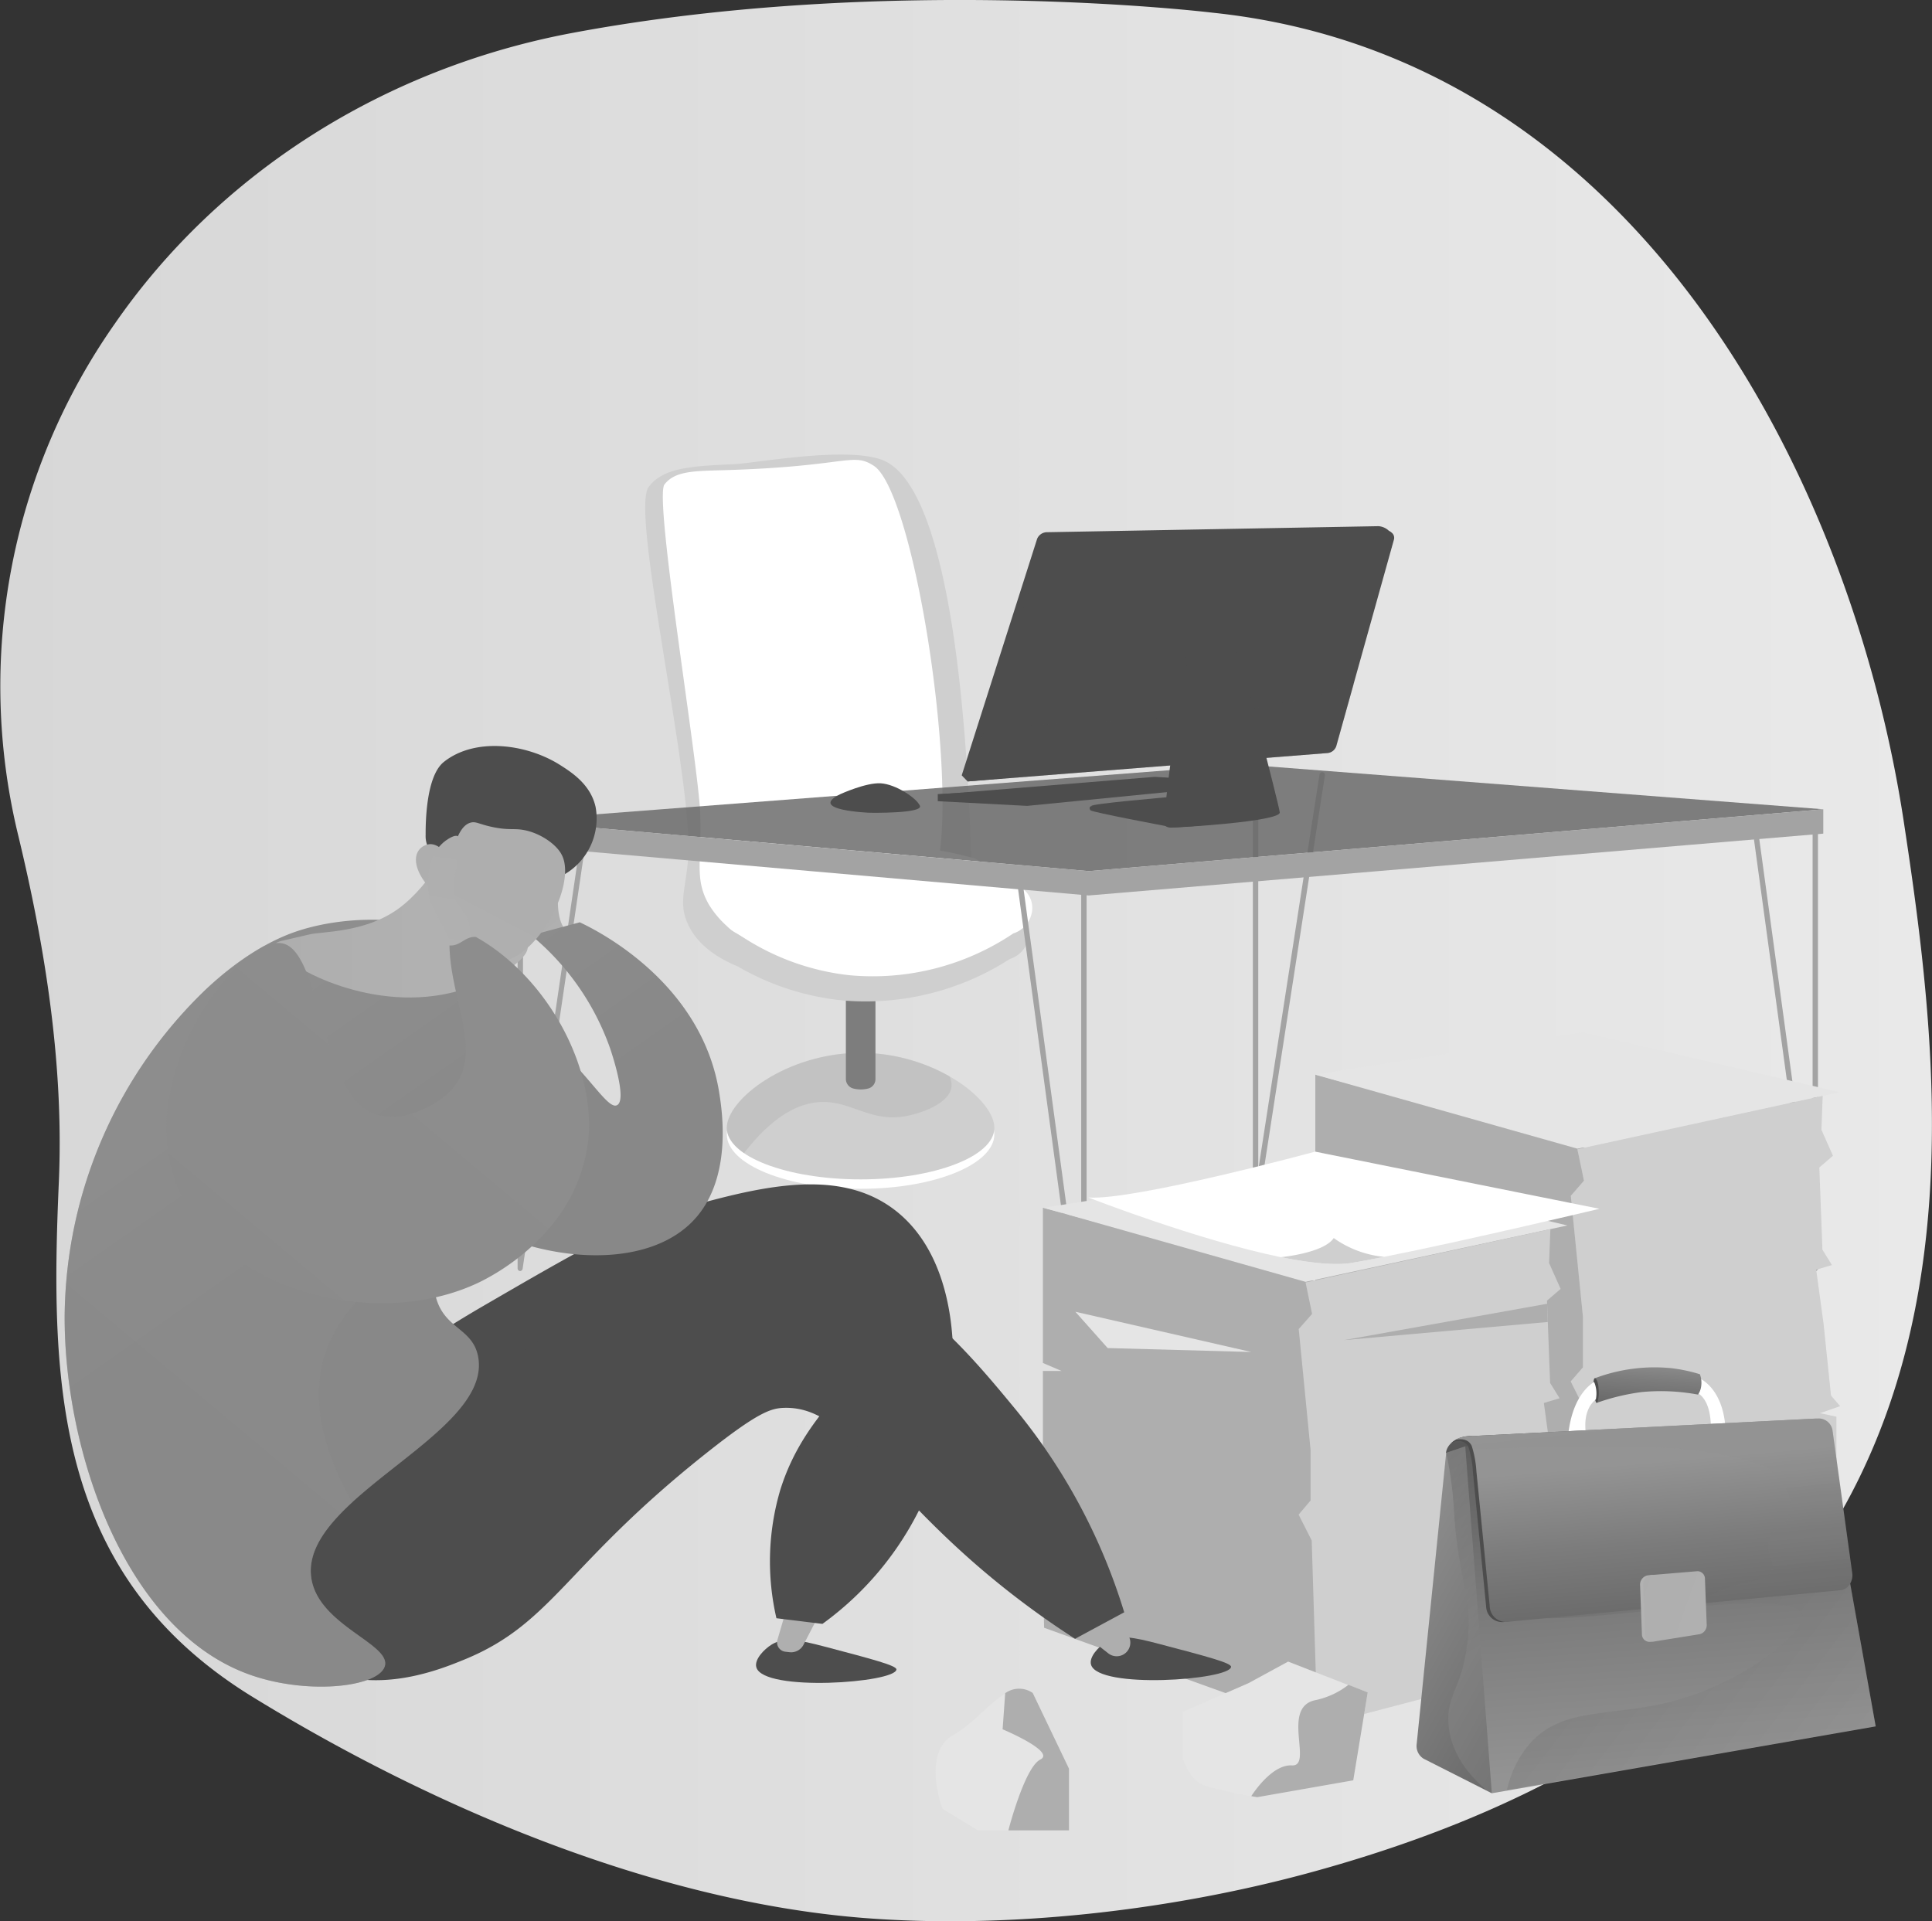 <svg xmlns="http://www.w3.org/2000/svg" xmlns:xlink="http://www.w3.org/1999/xlink" viewBox="0 0 358.59 356.59"><rect x="0" y="0" width="358.59" height="356.59" fill="#333333" stroke="none"/><defs><style>.cls-1{isolation:isolate;}.cls-2{fill:url(#linear-gradient);}.cls-3{fill:#fff;}.cls-21,.cls-4{fill:#cfcfcf;}.cls-5,.cls-7{fill:#a3a3a3;}.cls-13,.cls-26,.cls-5{opacity:0.3;}.cls-6{fill:#7d7d7d;}.cls-8{fill:#666;opacity:0.81;}.cls-9{fill:url(#linear-gradient-2);}.cls-10{fill:url(#linear-gradient-3);}.cls-11{fill:url(#linear-gradient-4);}.cls-12{fill:url(#linear-gradient-5);}.cls-13,.cls-21,.cls-26,.cls-28,.cls-32,.cls-48{mix-blend-mode:multiply;}.cls-13{fill:url(#linear-gradient-6);}.cls-14{fill:url(#linear-gradient-7);}.cls-15{fill:url(#linear-gradient-8);}.cls-16{fill:url(#linear-gradient-9);}.cls-17{fill:url(#linear-gradient-10);}.cls-18{fill:url(#linear-gradient-11);}.cls-19{fill:#aeaeae;}.cls-20{fill:#e5e5e5;}.cls-21,.cls-28{opacity:0.2;}.cls-22{fill:url(#linear-gradient-12);}.cls-23{fill:url(#linear-gradient-13);}.cls-24{fill:url(#linear-gradient-14);}.cls-25{fill:url(#linear-gradient-15);}.cls-26{fill:url(#linear-gradient-16);}.cls-27{fill:url(#linear-gradient-17);}.cls-29{fill:url(#linear-gradient-18);}.cls-30{fill:url(#linear-gradient-19);}.cls-31{fill:url(#linear-gradient-20);}.cls-32{opacity:0.1;fill:url(#linear-gradient-21);}.cls-33{fill:url(#linear-gradient-22);}.cls-34{fill:url(#linear-gradient-23);}.cls-35{fill:url(#linear-gradient-24);}.cls-36{fill:url(#linear-gradient-25);}.cls-37{fill:url(#linear-gradient-26);}.cls-38{fill:url(#linear-gradient-27);}.cls-39{fill:url(#linear-gradient-28);}.cls-40{fill:url(#linear-gradient-29);}.cls-41{fill:url(#linear-gradient-30);}.cls-42{fill:url(#linear-gradient-31);}.cls-43{fill:url(#linear-gradient-32);}.cls-44{fill:url(#linear-gradient-33);}.cls-45{fill:url(#linear-gradient-34);}.cls-46{fill:url(#linear-gradient-35);}.cls-47{fill:url(#linear-gradient-36);}.cls-48{opacity:0.4;}.cls-49{fill:url(#linear-gradient-37);}.cls-50{fill:url(#linear-gradient-38);}</style><linearGradient id="linear-gradient" y1="178.29" x2="358.59" y2="178.29" gradientUnits="userSpaceOnUse"><stop offset="0" stop-color="#d7d7d7"/><stop offset="1" stop-color="#e9e9e9"/></linearGradient><linearGradient id="linear-gradient-2" x1="199.74" y1="158.27" x2="200.82" y2="153.34" gradientUnits="userSpaceOnUse"><stop offset="0" stop-color="#4d4d4d"/><stop offset="1" stop-color="#4d4d4d"/></linearGradient><linearGradient id="linear-gradient-3" x1="174.06" y1="145.94" x2="223.96" y2="145.94" xlink:href="#linear-gradient-2"/><linearGradient id="linear-gradient-4" x1="221.02" y1="127.69" x2="216" y2="115.75" xlink:href="#linear-gradient-2"/><linearGradient id="linear-gradient-5" x1="179.62" y1="121.76" x2="258.77" y2="121.76" xlink:href="#linear-gradient-2"/><linearGradient id="linear-gradient-6" x1="179.62" y1="136.01" x2="251.24" y2="136.01" xlink:href="#linear-gradient-2"/><linearGradient id="linear-gradient-7" x1="210.02" y1="149.45" x2="214.48" y2="151.44" gradientUnits="userSpaceOnUse"><stop offset="0" stop-color="#4d4d4d"/><stop offset="1" stop-color="#4d4d4d"/></linearGradient><linearGradient id="linear-gradient-8" x1="202.58" y1="150.23" x2="219" y2="150.23" xlink:href="#linear-gradient-2"/><linearGradient id="linear-gradient-9" x1="216.14" y1="137.37" x2="236.64" y2="137.37" xlink:href="#linear-gradient-7"/><linearGradient id="linear-gradient-10" x1="217.04" y1="137.37" x2="237.52" y2="137.37" xlink:href="#linear-gradient-2"/><linearGradient id="linear-gradient-11" x1="154.16" y1="148.16" x2="170.81" y2="148.16" xlink:href="#linear-gradient-2"/><linearGradient id="linear-gradient-12" x1="304.62" y1="275" x2="306.2" y2="251.53" gradientUnits="userSpaceOnUse"><stop offset="0.1" stop-color="#4d4d4d"/><stop offset="0.29" stop-color="#535353"/><stop offset="0.53" stop-color="#626262"/><stop offset="0.8" stop-color="#7c7c7c"/><stop offset="1" stop-color="#949494"/></linearGradient><linearGradient id="linear-gradient-13" x1="296.68" y1="258.38" x2="312.93" y2="267.09" xlink:href="#linear-gradient-12"/><linearGradient id="linear-gradient-14" x1="273.02" y1="286.61" x2="263.95" y2="203.72" gradientUnits="userSpaceOnUse"><stop offset="0.1" stop-color="#4d4d4d"/><stop offset="0.62" stop-color="#787878"/><stop offset="1" stop-color="#949494"/></linearGradient><linearGradient id="linear-gradient-15" x1="313.64" y1="322.82" x2="251.84" y2="288.41" gradientUnits="userSpaceOnUse"><stop offset="0" stop-color="#4d4d4d"/><stop offset="1" stop-color="#949494"/></linearGradient><linearGradient id="linear-gradient-16" x1="257.95" y1="274.91" x2="276.53" y2="306.07" xlink:href="#linear-gradient-15"/><linearGradient id="linear-gradient-17" x1="305.8" y1="237.45" x2="312.59" y2="328.57" xlink:href="#linear-gradient-14"/><linearGradient id="linear-gradient-18" x1="294.28" y1="287.36" x2="342.27" y2="324.34" xlink:href="#linear-gradient-15"/><linearGradient id="linear-gradient-19" x1="280.48" y1="283.29" x2="301.74" y2="282.47" xlink:href="#linear-gradient-14"/><linearGradient id="linear-gradient-20" x1="312.78" y1="344.75" x2="306.24" y2="271.33" xlink:href="#linear-gradient-12"/><linearGradient id="linear-gradient-21" x1="315.89" y1="361.1" x2="304.88" y2="260.44" xlink:href="#linear-gradient-15"/><linearGradient id="linear-gradient-22" x1="334.23" y1="311.02" x2="297.68" y2="291.91" gradientUnits="userSpaceOnUse"><stop offset="0" stop-color="#aeaeae"/><stop offset="1" stop-color="#b3b3b3"/></linearGradient><linearGradient id="linear-gradient-23" x1="301.41" y1="294.8" x2="338.97" y2="308.25" xlink:href="#linear-gradient-22"/><linearGradient id="linear-gradient-24" x1="99.75" y1="162.23" x2="118.33" y2="185.91" xlink:href="#linear-gradient-22"/><linearGradient id="linear-gradient-25" x1="162.08" y1="350.94" x2="152.41" y2="305.09" xlink:href="#linear-gradient-7"/><linearGradient id="linear-gradient-26" x1="150.93" y1="313.29" x2="142.84" y2="269.46" xlink:href="#linear-gradient-22"/><linearGradient id="linear-gradient-27" x1="221.65" y1="338.38" x2="211.99" y2="292.53" xlink:href="#linear-gradient-7"/><linearGradient id="linear-gradient-28" x1="113.54" y1="279.18" x2="200.52" y2="166.57" gradientUnits="userSpaceOnUse"><stop offset="0" stop-color="#4d4d4d"/><stop offset="1" stop-color="#4d4d4d"/></linearGradient><linearGradient id="linear-gradient-29" x1="204.18" y1="303.46" x2="196.09" y2="259.63" xlink:href="#linear-gradient-22"/><linearGradient id="linear-gradient-30" x1="99.44" y1="329.7" x2="174.97" y2="235.3" xlink:href="#linear-gradient-28"/><linearGradient id="linear-gradient-31" x1="75.82" y1="166.09" x2="105.49" y2="208.34" gradientUnits="userSpaceOnUse"><stop offset="0" stop-color="#8e8e8e"/><stop offset="1" stop-color="#888"/></linearGradient><linearGradient id="linear-gradient-32" x1="32.4" y1="196.57" x2="62.07" y2="238.83" xlink:href="#linear-gradient-31"/><linearGradient id="linear-gradient-33" x1="51.18" y1="169.21" x2="97.97" y2="169.21" xlink:href="#linear-gradient-22"/><linearGradient id="linear-gradient-34" x1="-11871.86" y1="-3291.22" x2="-11893.4" y2="-3345.93" gradientTransform="matrix(-0.9, -0.43, -0.43, 0.9, -12071.28, -1966.72)" xlink:href="#linear-gradient-2"/><linearGradient id="linear-gradient-35" x1="90.92" y1="162.27" x2="60.96" y2="219.75" xlink:href="#linear-gradient-22"/><linearGradient id="linear-gradient-36" x1="85.21" y1="155.96" x2="79.82" y2="192.22" xlink:href="#linear-gradient-22"/><linearGradient id="linear-gradient-37" x1="115.93" y1="173.17" x2="-12.18" y2="326.23" xlink:href="#linear-gradient-31"/><linearGradient id="linear-gradient-38" x1="106.07" y1="164.03" x2="-27.01" y2="323.03" xlink:href="#linear-gradient-31"/></defs><g class="cls-1"><g id="Слой_2" data-name="Слой 2"><g id="Слой_1-2" data-name="Слой 1"><path class="cls-2" d="M353.32,152.31C343.6,88.69,303.75,10.53,225,2.35c0,0-59.77-7.27-118.7,3.75-35,6.54-65.63,26-85,54a117.13,117.13,0,0,0-18,94.63c5.11,21.12,8.57,43,7.62,64.7-1.65,37.78-.7,73.05,36,95.58,32.74,20.12,74,37.86,113.26,41,26.71,2.11,56.67-1.31,82.41-8.26C373.73,312.26,363,215.93,353.32,152.31Z"/><ellipse class="cls-3" cx="159.73" cy="210.54" rx="24.83" ry="10.13"/><path class="cls-4" d="M134.9,209.36c0,5.28,11.12,9.56,24.83,9.56s24.83-4.28,24.83-9.56-11.12-13.93-24.83-13.93S134.9,204.07,134.9,209.36Z"/><path class="cls-5" d="M134.9,209.36c0-5.29,11.12-13.93,24.83-13.93a33.71,33.71,0,0,1,16.49,4.35,3.55,3.55,0,0,1,.39,1.89c-.28,3-5.13,4.8-7.91,5.4-7,1.52-10.43-2.67-16.21-2.51-3.57.1-8.52,1.89-14.39,9.49C136.07,212.66,134.9,211.06,134.9,209.36Z"/><path class="cls-6" d="M158.37,202.05a5.61,5.61,0,0,0,2.79,0,1.8,1.8,0,0,0,1.33-1.75V176.5H157v23.79A1.83,1.83,0,0,0,158.37,202.05Z"/><path class="cls-4" d="M188.9,169.54l-8.43-5.33c-.35-2-.47-72.24-16.6-78.78-6.57-2.66-23.72.56-27.59.73-7.74.35-13.26.59-15.91,4.28-3.41,4.74,8.53,55.55,7.34,69.11-.48,5.53-1.71,8-.18,11.64,1.83,4.39,6.08,6.82,9.38,8.19a48.21,48.21,0,0,0,19.91,6.36A49.5,49.5,0,0,0,187.45,178a5.06,5.06,0,0,0,3.43-3.8A4.44,4.44,0,0,0,188.9,169.54Z"/><path class="cls-3" d="M134.58,87.27c-5.73.17-9.28.11-11.25,2.66s6.25,51.48,6.63,61c.35,8.7-1.18,12.15,1.63,17a17.91,17.91,0,0,0,3.69,4.29c8,6.51,28.55,6.43,37.21-7.15,6.91-10.84-2.19-73.33-10.31-78.61C158.2,83.87,157.29,86.6,134.58,87.27Z"/><path class="cls-3" d="M189.51,164.75l-8.43-5.33s-22.59-7.43-43.49,3.05a6.93,6.93,0,0,0-3.8,6.21,5,5,0,0,0,3.06,4.59A45.48,45.48,0,0,0,157.43,181a46.75,46.75,0,0,0,30.64-7.73,5.08,5.08,0,0,0,3.43-3.8A4.47,4.47,0,0,0,189.51,164.75Z"/><path class="cls-7" d="M233,224.07h0a.5.5,0,0,1-.46-.49v-81.5a.5.5,0,0,1,1,0v75.08l11.37-73.39a.49.49,0,1,1,1,.15l-12.35,79.73A.49.49,0,0,1,233,224.07Z"/><polygon class="cls-8" points="95.24 152.34 230.74 141.91 338.41 150.22 202.08 161.7 95.24 152.34"/><polygon class="cls-7" points="202.08 161.7 95.24 152.34 95.24 156.86 202.08 166.22 338.41 154.74 338.41 150.22 202.08 161.7"/><path class="cls-7" d="M201.16,251.88a.49.49,0,0,1-.49-.43l-11.75-86.71a.49.49,0,1,1,1-.13l10.76,79.45V164.67a.5.5,0,0,1,1,0v86.72a.49.49,0,0,1-.46.49Z"/><path class="cls-7" d="M336.92,235.94a.5.5,0,0,1-.49-.43l-10.88-79.66a.5.5,0,0,1,.42-.56.51.51,0,0,1,.56.43l9.9,72.46V152.63a.49.49,0,0,1,.49-.49.5.5,0,0,1,.5.49v82.82a.5.5,0,0,1-.46.49Z"/><path class="cls-7" d="M96.53,235.94h0a.5.5,0,0,1-.46-.49V156.86a.5.5,0,0,1,1,0v71.83l10.58-71.9a.5.5,0,0,1,.56-.42.49.49,0,0,1,.41.56L97,235.52A.5.5,0,0,1,96.53,235.94Z"/><polygon class="cls-9" points="174.06 148.72 174.06 147.4 230.58 144.36 230.58 145.66 190.64 149.59 174.06 148.72"/><polygon class="cls-10" points="174.06 147.48 189.54 147.68 223.96 144.79 214.34 144.2 174.06 147.48"/><path class="cls-11" d="M178.5,143.92l14-43.91a2,2,0,0,1,1.91-1.22l61.45-1.12a3.11,3.11,0,0,1,1.75.7c.32.33.75.39.63.82l-11.45,38.64a1.9,1.9,0,0,1-1.67,1.22l-65.53,6Z"/><path class="cls-12" d="M179.62,145.05l14.23-44.21a2,2,0,0,1,1.91-1.21l61.32-1.16a1.8,1.8,0,0,1,1.33.5,1.22,1.22,0,0,1,.31,1.2L248,138.55a1.91,1.91,0,0,1-1.7,1.24Z"/><path class="cls-13" d="M179.62,145.05l66.69-5.26a1.91,1.91,0,0,0,1.7-1.24L251.24,127c-20.32,7.11-44.47,6.33-68.41,8.13Z"/><path class="cls-14" d="M218.81,152.45l-2.53.87s-13.29-2.5-13.87-2.9c-.09-.07-.41-.69.18-.79,3.14-.54,14.6-.94,14.6-.94l1.05.06Z"/><path class="cls-15" d="M219,151.67l-2.53.87s-13.3-2.5-13.88-2.91,14.78-1.71,14.78-1.71l1,.06Z"/><path class="cls-16" d="M230,121.13s6.45,27.76,6.65,29.39-15.69,3-19.49,3.1a1.81,1.81,0,0,1-.87-.3c-1.05-.12,3.87-31.79,3.87-31.79h.37Z"/><path class="cls-17" d="M230,121.13s7.34,28,7.53,29.67-18.67,2.86-20.32,2.8c-1-.12,3.32-32.06,3.32-32.06Z"/><path class="cls-18" d="M156,147.4s4.74-2.17,7.48-2,6.59,2.68,7.26,4.16-9.26,1.31-9.26,1.31S149.68,150.44,156,147.4Z"/><polygon class="cls-19" points="244.13 199.47 244.13 228.27 247.38 229.42 244.13 229.42 244.13 247.26 239.78 249.64 243.48 249.64 243.98 277.26 294.68 295.71 294.68 213.22 244.13 199.47"/><polygon class="cls-20" points="244.07 199.47 293.79 191.61 341.47 202.74 292.77 213.22 244.07 199.47"/><polygon class="cls-4" points="292.77 213.32 293.99 219.16 291.55 221.97 293.8 244.42 293.8 253.81 291.53 256.43 293.94 261.23 294.99 295.71 340.84 283.7 340.84 262.97 337.79 262.32 341.53 261.01 339.84 259.05 338.46 245.73 337.09 235.69 340.01 234.82 338.25 231.98 337.67 216.71 340.2 214.53 338.06 209.72 338.3 203.42 292.77 213.32"/><polygon class="cls-21" points="292.77 213.32 293.99 219.16 291.55 221.97 293.8 244.42 293.8 253.81 291.53 256.43 293.94 261.23 294.99 295.71 340.84 283.7 340.84 262.97 337.79 262.32 341.53 261.01 339.84 259.05 338.46 245.73 337.09 235.69 340.01 234.82 338.25 231.98 337.67 216.71 340.2 214.53 338.06 209.72 338.3 203.42 292.77 213.32"/><path class="cls-20" d="M198.41,328.3v11.46H181.49l-6.55-4s-3.95-10.34,2-13.71c3.77-2.15,6.74-6,9.69-7.71a4.42,4.42,0,0,1,5.11-.05Z"/><path class="cls-19" d="M198.41,328.3v11.46H187.16s3-11.69,5.93-13.15-7-5.61-7-5.61l.48-6.7a4.42,4.42,0,0,1,5.11-.05Z"/><polygon class="cls-19" points="193.57 224.19 193.57 253 197.02 254.48 193.57 254.48 193.57 271.99 189.43 274.7 193.13 274.7 193.79 302.15 244.56 320.43 244.56 237.94 193.57 224.19"/><polygon class="cls-20" points="193.71 224.19 243.34 216.34 290.92 227.47 242.32 237.94 193.71 224.19"/><polygon class="cls-4" points="242.32 238.05 243.53 243.89 241.05 246.7 243.25 269.15 243.25 278.53 241.03 281.15 243.46 285.95 244.52 320.43 290.28 308.43 290.28 287.7 287.25 287.04 290.98 285.73 289.3 283.77 287.92 270.46 286.55 260.42 289.47 259.55 287.71 256.71 287.13 241.43 289.66 239.25 287.52 234.45 287.76 228.15 242.32 238.05"/><polygon class="cls-20" points="199.59 243.49 232.24 250.96 205.59 250.23 199.59 243.49"/><polygon class="cls-19" points="287.15 242.01 249.43 248.76 287.28 245.39 287.15 242.01"/><path class="cls-3" d="M296.87,224.38s-25.16,6-40,8.92c-2.29.46-4.34.84-6,1.12-3.16.53-7.87,0-13.14-1.06h0C222.28,230.2,202,222.28,202,222.28c8.38.63,42.1-8.51,42.1-8.51Z"/><path class="cls-4" d="M256.9,233.3c-2.29.46-4.34.84-6,1.12-3.16.53-7.87,0-13.14-1.06h0s7.94-.75,9.79-3.55A19.21,19.21,0,0,0,256.9,233.3Z"/><path class="cls-3" d="M314.71,255.51s5,1.37,5.55,9.6c-.81,0-2.73.14-2.73.14s.36-6-3.22-7A13.21,13.21,0,0,0,314.71,255.51Z"/><path class="cls-22" d="M296,255.84c.13,1.52.25,3,.38,4.56a40.26,40.26,0,0,1,8.31-2,37.37,37.37,0,0,1,10.47.47,3.47,3.47,0,0,0,.57-1.42,4.57,4.57,0,0,0-.22-2.36,29.77,29.77,0,0,0-5.15-1.11A31.44,31.44,0,0,0,296,255.84Z"/><path class="cls-23" d="M295.74,257.17c0-.55.05-1.24.24-1.33s.42.4.52.68a4.35,4.35,0,0,1,.2,1.27,6.35,6.35,0,0,1-.1,2.07c0,.21-.12.53-.24.54s-.17-.18-.29-.56A8.51,8.51,0,0,1,295.74,257.17Z"/><path class="cls-3" d="M291,267.07c1.08.14,3.69.6,3.69.6s-1.7-5.29,1.51-7.92a5.74,5.74,0,0,0,.06-1.83,5.42,5.42,0,0,0-.38-1.39C294.53,257.35,291.56,260,291,267.07Z"/><path class="cls-24" d="M268.38,269.68s.13-2.88,4.75-3.11c.72.48.76,2.82.76,2.82Z"/><path class="cls-25" d="M264.25,326.47l12.64,6.4,7.56-28.21L272,268.46l-3.58,1.22-5.47,54A2.78,2.78,0,0,0,264.25,326.47Z"/><path class="cls-26" d="M284.45,304.66,272,268.46l-3.58,1.22a70.55,70.55,0,0,1,1.5,11.53c.85,12.61,3.65,15.93,2.29,24.85-1.13,7.43-3.6,8.63-3.38,13.56.23,5.37,3.41,9.59,7.18,12.78l.92.47Z"/><polygon class="cls-27" points="271.96 268.46 338.23 265.02 348.14 320.46 276.89 332.87 271.96 268.46"/><g class="cls-28"><path class="cls-29" d="M338.23,265l-21.67,1.12a44.47,44.47,0,0,1-1.93,4.74c-9.93,20.66-33.17,24.83-32.74,28.15.63,5,51.35-5.75,52.6.82.61,3.16-9.79,11.32-20.82,15-13.42,4.52-23.44,1.1-30.17,9.36a20,20,0,0,0-3.81,8.08l68.45-11.87Z"/></g><path class="cls-30" d="M273.13,266.57a5.6,5.6,0,0,0-3.06.75,5.45,5.45,0,0,0-.68.5l.55-.22a2.18,2.18,0,0,1,2.55.83,17.31,17.31,0,0,1,.88,4.72c.34,3.47,2.46,25,2.46,25a3,3,0,0,0,3.21,2.94l61.27-7.68a2.28,2.28,0,0,0,1.26-.53,3,3,0,0,0,.93-2.74l-3-24.51a2.6,2.6,0,0,0-2.6-2.31Z"/><path class="cls-31" d="M273.82,266.53a9.74,9.74,0,0,0-2.74.31,3.23,3.23,0,0,0-.92.42s2.19-.63,3,1.13a19.39,19.39,0,0,1,.87,4.73c.35,3.46,2.47,25,2.47,25a3,3,0,0,0,3.2,2.94l61.88-5.88a2.17,2.17,0,0,0,1.25-.54,3,3,0,0,0,.94-2.73l-3.63-26.3a2.61,2.61,0,0,0-2.59-2.31Z"/><path class="cls-32" d="M343.79,291.91l-3.63-26.3a2.61,2.61,0,0,0-2.59-2.31l-63.75,3.23a9.74,9.74,0,0,0-2.74.31,3.23,3.23,0,0,0-.92.42s2.19-.63,3,1.13a5.11,5.11,0,0,1,.22.6c6.29-.08,12.54-.58,18.73-.51,12.09.13,24.13-.51,35.19,3.7,3.5,1.33,5.89,6.69,4.94,9.28-.68,1.88-3,1.88-3.83,4.34s1.2,4.17.34,6-3.66,1.23-8.15,2.89a23.57,23.57,0,0,0-5.59,3l26.57-2.52a2.17,2.17,0,0,0,1.25-.54A3,3,0,0,0,343.79,291.91Z"/><path class="cls-33" d="M314.9,302.15l-7.74,2.48-.83.13a1.42,1.42,0,0,1-1.58-1.48l-.34-9a1.74,1.74,0,0,1,1.45-1.86l.83-.07,7.79.46c.75-.06,1.37-.5,1.4.38l.32,8.36C316.23,302.45,315.64,302,314.9,302.15Z"/><path class="cls-34" d="M315.49,303.34l-8.58,1.38a1.43,1.43,0,0,1-1.58-1.49l-.35-9a1.75,1.75,0,0,1,1.46-1.86l8.61-.72a1.41,1.41,0,0,1,1.4,1.49l.32,8.35A1.73,1.73,0,0,1,315.49,303.34Z"/><path class="cls-35" d="M102.3,174.91s-4.47-2.65-4-5.12,3.74-6.86,3.61-12.18,3.22-.27,2.14,5.11-.34,9.11,1.39,10.35S102.3,174.91,102.3,174.91Z"/><path class="cls-36" d="M140.38,309.49c-.41-1.42,1.41-3.35,2.87-4.24,2.3-1.38,4.88-.9,9.86.41,8.89,2.34,13.33,3.51,13.27,4.24C166.16,312.37,141.71,314.13,140.38,309.49Z"/><path class="cls-37" d="M146.57,296.63l-2.27,7.74a1.74,1.74,0,0,0,1.49,2.23l.78.09a2.59,2.59,0,0,0,2.56-1.38l4.06-7.84Z"/><path class="cls-38" d="M202.5,309c-.41-1.42,1.4-3.35,2.87-4.24,2.3-1.38,4.88-.9,9.85.41,8.89,2.34,13.34,3.51,13.27,4.24C228.27,311.85,203.82,313.61,202.5,309Z"/><path class="cls-39" d="M70.55,258.41c3.51-6.11,8.23-9.62,19.16-16,17.05-9.89,25.58-14.84,34.23-17.32,15.24-4.37,30.68-8.8,41.66-.84,14.26,10.34,13.25,35.94,6.76,52.18a58.19,58.19,0,0,1-19.71,25l-8.54-1.05a46.88,46.88,0,0,1,.7-23.77c4.63-14.94,15.62-20.24,13.68-24.63-2.56-5.76-24.8-4-45.25,3.65-27.49,10.3-40.49,27.09-45.79,23C63.75,275.8,66.76,265,70.55,258.41Z"/><path class="cls-40" d="M205.85,297.83l3.55,5.72a2.53,2.53,0,0,1-3.72,3.33l-7.31-5.74Z"/><path class="cls-41" d="M58.51,309.31c11,5.58,23.05.64,27.73-1.28,16.37-6.72,18.72-17.57,44.88-38.31,9.61-7.62,12-8.32,14.42-8.39,11.08-.32,16.93,13.22,37,30.28a160.3,160.3,0,0,0,17,12.59l9.12-4.92a109.88,109.88,0,0,0-20.25-37.77c-9.08-11-21.61-26.13-40.69-29.66-16.8-3.11-34.25,8.18-69.14,30.76-28.29,18.3-32.74,26.19-31.93,32.65C47.71,303.68,57.57,308.84,58.51,309.31Z"/><path class="cls-42" d="M98.61,173.62l9-2.42c2.09,1,22.61,10.58,25.9,31.75.52,3.3,2.5,16.06-4.92,23.72-12.57,13-45.87,4.89-56.38-14.23-5-9.07-6.24-23.17.19-27.92,6.23-4.6,17.64,1.08,20.61,2.56,13.72,6.82,19.2,19.31,21.53,18.06,1.9-1-1-9.67-1.31-10.57A47.86,47.86,0,0,0,98.61,173.62Z"/><path class="cls-43" d="M38.26,183.61A85,85,0,0,0,12,244.18c-.12,24.9,11,58.16,34.12,66.59,10.75,3.92,24,2.45,25.29-1.44,1.33-4.19-12.49-7.62-13.65-16.57-1.93-14.89,33.56-26.48,31-40.85-1-5.6-6.61-5.12-8-11.74-2-9.52,8.8-14.45,15.14-31.2,2.85-7.53,6.2-16.35,2.67-24.13-5.73-12.65-27.07-17-42.68-12.23C52.79,173.57,46.43,176,38.26,183.61Z"/><path class="cls-44" d="M84.73,153.26c0,1.84-4.64,11-10.85,15.46s-14.1,4.16-16.44,4.73c-5.43,1.3-6.12,1.26-6.24,1.8-.61,2.61,14.1,11.65,29.37,9.61,9.34-1.25,17.88-6.52,17.37-9.32s-9.84-1.37-12.58-6.49c-1.91-3.55.29-8.57,2.89-12.72C85.8,151.67,87.18,157.93,84.73,153.26Z"/><path class="cls-45" d="M104.79,162.29a12,12,0,0,0,5.76-12.48c-.93-4.22-4.49-6.47-6.63-7.83-6.19-3.91-15.77-5.17-21.56-.53C78.94,144.2,79,153.41,79,155c-.08,1.82.86,2.91,1.41,4.58.75,2.32,1.91,6,3.76,12.07a30.32,30.32,0,0,1,3.64-3.73,26,26,0,0,1,5.63-3.72C98.83,161.7,101,164.23,104.79,162.29Z"/><path class="cls-46" d="M80.32,165.45s.89,9.15,9.74,12.73c7.91,3.21,17.35-13.47,14.21-19.49-1-2-4.08-4.1-7.11-4.63-1.78-.32-2.63.07-5.54-.5-2.68-.54-3.23-1.13-4.24-.87-1.27.33-2.82,1.87-3.75,7.62-.75-2.19-2.23-3.6-3.76-3.62a3,3,0,0,0-1.5.51C76.34,158.64,76.93,162,80.32,165.45Z"/><path class="cls-47" d="M79.82,167.39s-2-8.34,3.38-11.67-1.29,8.59,2.06,12.52,1.58,7.52,1.58,7.52l-2.5.47Z"/><g class="cls-48"><path class="cls-49" d="M60.35,251.42c5.19-16.1,26.68-21.48,24.94-30.34-2-10.1-30.49-6.28-38.43-20.9-3.79-7-1.74-16,2.22-24.64a54.6,54.6,0,0,0-10.82,8.07A85,85,0,0,0,12,244.18c-.12,24.9,11,58.16,34.12,66.59,10.75,3.92,24,2.45,25.29-1.44,1.33-4.19-12.49-7.62-13.65-16.57-.64-4.93,2.82-9.49,7.63-13.92C60.2,269.6,57.55,260.08,60.35,251.42Z"/></g><path class="cls-50" d="M52.41,175.11c7.52,1.51,7.15,29.82,17.94,31.9a11.61,11.61,0,0,0,6.48-.4c16.59-6.31,6.76-18.4,6.6-31.11,2.09.13,2.81-1.71,4.9-1.58,13.54,7.59,22.73,25,20.72,38.7C106.58,229.39,91,237,89,238c-19.74,9.51-49.61,1.05-56.57-19C25.3,198.4,44.86,173.59,52.41,175.11Z"/><path class="cls-20" d="M253.86,314.14l-2.69,16.33-17.84,3.13-1.09-.19a70.51,70.51,0,0,1-8.74-2c-2.85-1.05-4-5.09-4-5.09v-8.55l12.23-5.34,7.35-4,11.15,4.34Z"/><path class="cls-19" d="M253.86,314.14l-2.69,16.33-17.84,3.13-1.09-.19c1-1.53,4.2-5.89,7.54-5.71,4.05.23-2.18-10.94,4.5-12.14a14.93,14.93,0,0,0,6-2.82Z"/></g></g></g></svg>